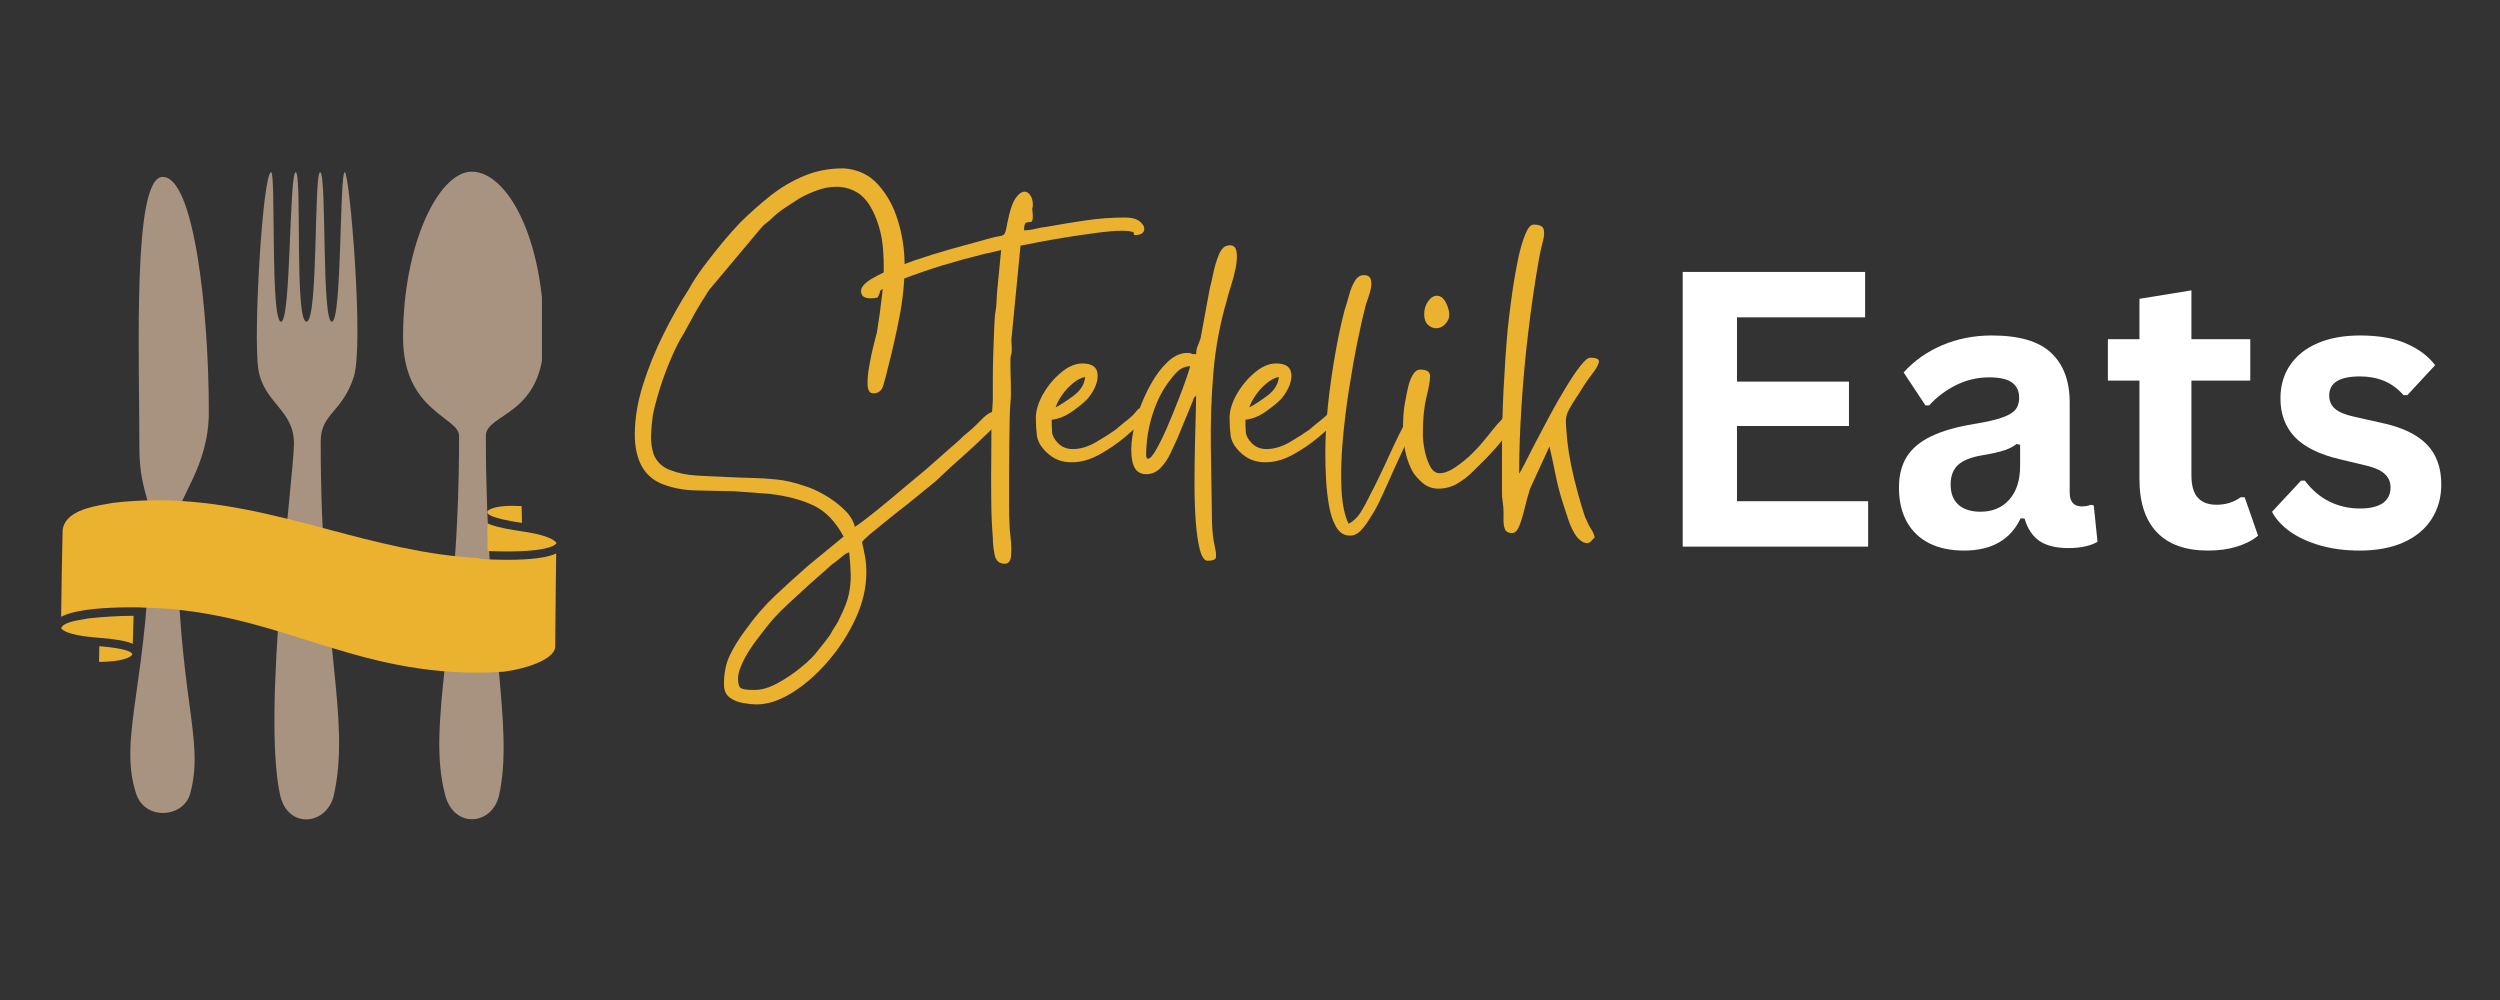 <svg xmlns="http://www.w3.org/2000/svg" xmlns:xlink="http://www.w3.org/1999/xlink" width="500" zoomAndPan="magnify" viewBox="0 0 375 150" height="200" preserveAspectRatio="xMidYMid meet" version="1.0"><rect x="0" y="0" width="375" height="150" fill="#333333" stroke="none"/><defs><filter x="0%" y="0%" width="100%" height="100%" id="59f3349d70"><feColorMatrix values="0 0 0 0 1 0 0 0 0 1 0 0 0 0 1 0 0 0 1 0" color-interpolation-filters="sRGB"/></filter><g/><clipPath id="ae087469d4"><path d="M 38 25.516 L 54 25.516 L 54 123 L 38 123 Z M 38 25.516 " clip-rule="nonzero"/></clipPath><clipPath id="e335bc5aa2"><path d="M 60 25.516 L 81.293 25.516 L 81.293 123 L 60 123 Z M 60 25.516 " clip-rule="nonzero"/></clipPath><mask id="ea92103bee"><g filter="url(#59f3349d70)"><rect x="-37.5" width="450" fill="#000000" y="-15" height="180" fill-opacity="0.3"/></g></mask><clipPath id="b0b714b8f5"><path d="M 1 0.359 L 1.559 0.359 L 1.559 1.32 L 1 1.32 Z M 1 0.359 " clip-rule="nonzero"/></clipPath><clipPath id="545493c569"><rect x="0" width="2" y="0" height="2"/></clipPath><mask id="c985f7da93"><g filter="url(#59f3349d70)"><rect x="-37.5" width="450" fill="#000000" y="-15" height="180" fill-opacity="0.3"/></g></mask><clipPath id="b6e18c7b84"><path d="M 0.238 0.039 L 8 0.039 L 8 21.398 L 0.238 21.398 Z M 0.238 0.039 " clip-rule="nonzero"/></clipPath><clipPath id="c3ecce9895"><rect x="0" width="9" y="0" height="22"/></clipPath><mask id="214ff09a3a"><g filter="url(#59f3349d70)"><rect x="-37.5" width="450" fill="#000000" y="-15" height="180" fill-opacity="0.3"/></g></mask><clipPath id="12c5ce70aa"><path d="M 0.199 0.039 L 8 0.039 L 8 21.398 L 0.199 21.398 Z M 0.199 0.039 " clip-rule="nonzero"/></clipPath><clipPath id="cc9a9670a6"><rect x="0" width="9" y="0" height="22"/></clipPath><clipPath id="56b4968e24"><path d="M 9.156 75 L 83.406 75 L 83.406 101 L 9.156 101 Z M 9.156 75 " clip-rule="nonzero"/></clipPath><clipPath id="cb72d9cd7e"><path d="M 73 78 L 83.406 78 L 83.406 83 L 73 83 Z M 73 78 " clip-rule="nonzero"/></clipPath><clipPath id="8b8c5ce514"><path d="M 9.156 92 L 21 92 L 21 97 L 9.156 97 Z M 9.156 92 " clip-rule="nonzero"/></clipPath><clipPath id="b8e404ce25"><rect x="0" width="164" y="0" height="113"/></clipPath></defs><g clip-path="url(#ae087469d4)"><path fill="#a89380" d="M 44.094 66.469 C 44.094 71.5 39.266 106.48 42 119.188 C 43.141 124.492 49.105 123.801 50.102 119.188 C 52.621 107.461 48.105 96.672 48.105 66.195 C 48.105 62.023 51.324 61.914 53.066 56.531 C 54.625 51.723 52.426 25.836 51.719 25.836 C 50.914 25.836 51.309 48.254 49.777 48.254 C 48.234 48.254 49.016 26.141 48.039 25.836 C 47.062 25.531 47.777 48.254 45.969 48.254 C 44.145 48.254 45.332 25.836 44.355 25.836 C 43.379 25.836 43.652 48.254 42.164 48.254 C 40.523 48.254 41.402 25.836 40.672 25.836 C 39.426 25.836 37.969 50.184 38.742 55.324 C 39.516 60.469 44.09 61.441 44.09 66.473 Z M 44.094 66.469 " fill-opacity="1" fill-rule="nonzero"/></g><g clip-path="url(#e335bc5aa2)"><path fill="#a89380" d="M 68.863 65.395 C 68.863 96 63.945 108.445 66.77 119.25 C 68.117 124.398 73.879 123.793 74.871 119.25 C 77.16 108.781 72.879 95.383 72.879 65.395 C 72.879 61.902 81.602 62.504 81.602 50.57 C 81.602 35.637 76.051 25.75 70.758 25.75 C 65.82 25.75 60.457 36.59 60.457 50.57 C 60.457 61.773 68.863 62.516 68.863 65.395 Z M 68.863 65.395 " fill-opacity="1" fill-rule="nonzero"/></g><path fill="#a89380" d="M 22.512 77.66 C 22.512 101.965 17.598 110.477 20.422 119.059 C 21.77 123.148 27.527 122.664 28.52 119.059 C 30.809 110.746 26.527 104.645 26.527 77.988 C 26.527 74.73 31.324 70.184 31.324 61.781 C 31.324 46.844 29.148 26.535 24.41 26.535 C 19.867 26.535 20.906 52.715 20.906 67.031 C 20.906 73.18 22.512 74.781 22.512 77.664 Z M 22.512 77.66 " fill-opacity="1" fill-rule="nonzero"/><g mask="url(#ea92103bee)"><g transform="matrix(1, 0, 0, 1, 39, 45)"><g clip-path="url(#545493c569)"><g clip-path="url(#b0b714b8f5)"><path fill="#a89380" d="M 1.367 0.855 C 1.359 1.016 1.285 1.125 1.203 1.105 C 1.121 1.086 1.062 0.945 1.074 0.785 C 1.086 0.629 1.16 0.516 1.238 0.535 C 1.32 0.555 1.379 0.699 1.367 0.855 Z M 1.367 0.855 " fill-opacity="0.777" fill-rule="nonzero"/></g></g></g></g><g mask="url(#c985f7da93)"><g transform="matrix(1, 0, 0, 1, 42, 101)"><g clip-path="url(#c3ecce9895)"><g clip-path="url(#b6e18c7b84)"><path fill="#a89380" d="M 0.555 18.02 C 1.043 20.219 3.113 21.766 5.254 20.766 C 7.621 19.652 7.961 15.977 7.98 13.984 C 8.008 10.453 7.637 7.844 7.211 4.383 C 7.078 3.309 6.863 1.309 6.648 0.324 C 6.641 3.109 7.078 5.812 6.555 8.582 C 5.785 11.188 6.645 15.949 4.152 17.691 C 2.914 18.559 0.691 16.844 0.555 18.02 Z M 0.555 18.02 " fill-opacity="1" fill-rule="nonzero"/></g></g></g></g><g mask="url(#214ff09a3a)"><g transform="matrix(1, 0, 0, 1, 67, 101)"><g clip-path="url(#cc9a9670a6)"><g clip-path="url(#12c5ce70aa)"><path fill="#a89380" d="M 0.488 18.02 C 0.977 20.219 3.047 21.766 5.188 20.766 C 7.555 19.652 7.895 15.977 7.914 13.984 C 7.941 10.453 7.57 7.844 7.145 4.383 C 7.012 3.309 6.801 1.309 6.582 0.324 C 6.574 3.109 7.012 5.812 6.488 8.582 C 5.719 11.188 6.578 15.949 4.086 17.691 C 2.848 18.559 0.625 16.844 0.488 18.02 Z M 0.488 18.02 " fill-opacity="1" fill-rule="nonzero"/></g></g></g></g><g clip-path="url(#56b4968e24)"><path fill="#ebb22f" d="M 23.574 75.039 C 21.32 75.039 19.055 75.176 16.836 75.438 C 16.672 75.477 16.363 75.535 15.996 75.598 C 13.754 75.984 9.676 76.691 9.391 79.566 C 9.281 84.719 9.223 87.605 9.172 92.527 C 9.215 92.504 9.262 92.477 9.312 92.453 C 9.402 92.41 9.449 92.383 9.5 92.359 C 11.816 91.316 16.301 91.098 19.656 91.098 C 20.305 91.098 20.703 91.105 20.703 91.105 L 21.328 91.121 L 21.328 91.133 C 30.992 91.293 38.645 93.699 46.051 96.031 C 53.648 98.418 61.508 100.891 71.457 100.891 C 72.797 100.891 74.164 100.848 75.52 100.758 C 78.574 100.395 83.02 99.027 83.281 97.117 L 83.324 92.207 C 83.352 89.262 83.379 86.227 83.434 83.023 C 82.082 83.652 79.633 83.973 76.141 83.973 C 74.367 83.973 72.891 83.887 72.484 83.863 L 71.883 83.82 L 71.883 83.734 C 63.773 83.273 56.375 81.309 49.215 79.406 C 41.137 77.262 32.781 75.039 23.574 75.039 " fill-opacity="1" fill-rule="nonzero"/></g><path fill="#ebb22f" d="M 78.297 78.438 L 78.242 75.914 C 77.75 75.887 77.285 75.871 76.855 75.871 C 73.98 75.871 73.172 76.535 73.109 76.711 C 73.105 76.77 73.113 76.848 73.117 76.926 C 73.145 77.098 73.598 77.746 78.297 78.438 " fill-opacity="1" fill-rule="nonzero"/><path fill="#ebb22f" d="M 14.898 96.922 L 14.859 99.285 C 18.465 99.258 19.488 98.582 19.766 98.289 C 19.812 98.238 19.836 98.199 19.848 98.172 C 19.848 98.141 19.84 98.105 19.832 98.07 C 19.742 97.859 19.156 97.289 14.898 96.922 " fill-opacity="1" fill-rule="nonzero"/><g clip-path="url(#cb72d9cd7e)"><path fill="#ebb22f" d="M 76.141 82.723 C 81.086 82.723 83.18 82.062 83.488 81.449 C 83.352 81.254 82.742 80.445 79.215 79.848 C 79.016 79.812 78.801 79.781 78.586 79.746 L 78.406 79.723 C 76.383 79.43 74.906 79.133 73.895 78.801 C 73.594 78.703 73.332 78.602 73.105 78.496 L 73.129 82.645 C 73.742 82.676 74.859 82.723 76.141 82.723 " fill-opacity="1" fill-rule="nonzero"/></g><g clip-path="url(#8b8c5ce514)"><path fill="#ebb22f" d="M 12.738 92.852 C 11.203 93.109 9.469 93.402 9.172 94.23 L 9.191 94.262 C 9.301 94.426 10.027 95.246 14 95.59 L 14.352 95.621 C 17.156 95.832 18.922 96.129 19.914 96.566 L 20.039 92.371 C 17.801 92.379 15.543 92.512 13.273 92.758 L 12.738 92.852 " fill-opacity="1" fill-rule="nonzero"/></g><g transform="matrix(1, 0, 0, 1, 94, 9)"><g clip-path="url(#b8e404ce25)"><g fill="#ebb22f" fill-opacity="1"><g transform="translate(1.22, 64.033)"><g><path d="M 18.062 30.453 C 19.07 30.453 20.203 30.109 21.453 29.422 C 22.703 28.742 23.883 27.941 25 27.016 C 26.125 26.098 26.973 25.242 27.547 24.453 C 27.898 24.016 28.207 23.629 28.469 23.297 C 28.727 22.961 29.016 22.578 29.328 22.141 C 29.547 21.703 29.785 21.297 30.047 20.922 C 30.316 20.547 30.539 20.141 30.719 19.703 C 31.414 18.336 31.875 17.148 32.094 16.141 C 32.312 15.129 32.41 14.129 32.391 13.141 C 32.367 12.16 32.289 11.051 32.156 9.812 C 31.852 9.906 31.613 10.023 31.438 10.172 C 31.258 10.328 31.02 10.52 30.719 10.75 C 30.539 10.914 30.352 11.066 30.156 11.203 C 29.957 11.336 29.75 11.492 29.531 11.672 L 25.969 14.828 C 24.781 15.93 23.812 16.82 23.062 17.5 C 22.32 18.176 21.609 18.891 20.922 19.641 C 20.242 20.391 19.398 21.441 18.391 22.797 C 18.078 23.191 17.691 23.738 17.234 24.438 C 16.773 25.145 16.367 25.895 16.016 26.688 C 15.66 27.477 15.484 28.18 15.484 28.797 C 15.484 29.586 15.648 30.062 15.984 30.219 C 16.316 30.375 16.875 30.453 17.656 30.453 C 17.75 30.453 17.828 30.453 17.891 30.453 C 17.961 30.453 18.02 30.453 18.062 30.453 Z M 0 -7.844 C 0 -10.219 0.406 -12.695 1.219 -15.281 C 2.031 -17.875 3.062 -20.422 4.312 -22.922 C 5.562 -25.43 6.828 -27.676 8.109 -29.656 C 8.68 -30.707 9.414 -31.836 10.312 -33.047 C 11.219 -34.254 12.16 -35.453 13.141 -36.641 C 14.129 -37.828 15.047 -38.859 15.891 -39.734 C 17.379 -41.191 18.891 -42.523 20.422 -43.734 C 21.961 -44.941 23.625 -45.914 25.406 -46.656 C 27.188 -47.406 29.156 -47.781 31.312 -47.781 C 33.414 -47.645 35.133 -46.844 36.469 -45.375 C 37.812 -43.906 38.812 -42.094 39.469 -39.938 C 40.133 -37.781 40.469 -35.562 40.469 -33.281 C 40.469 -30.688 40.203 -28.051 39.672 -25.375 C 39.148 -22.695 38.582 -20.191 37.969 -17.859 C 37.738 -16.848 37.504 -15.957 37.266 -15.188 C 37.023 -14.414 36.531 -14.031 35.781 -14.031 C 35.258 -14.031 34.973 -14.426 34.922 -15.219 C 34.879 -16.008 34.957 -16.961 35.156 -18.078 C 35.352 -19.203 35.57 -20.25 35.812 -21.219 C 36.062 -22.188 36.227 -22.828 36.312 -23.141 C 36.625 -25.023 36.898 -27.051 37.141 -29.219 C 37.379 -31.395 37.41 -33.562 37.234 -35.719 C 37.055 -37.875 36.508 -39.832 35.594 -41.594 C 34.926 -42.863 34.129 -43.75 33.203 -44.25 C 32.285 -44.758 31.301 -45.016 30.25 -45.016 C 29.32 -45.016 28.383 -44.848 27.438 -44.516 C 26.5 -44.191 25.594 -43.785 24.719 -43.297 C 24.102 -42.898 23.41 -42.445 22.641 -41.938 C 21.867 -41.438 21.219 -40.926 20.688 -40.406 C 20.383 -40.094 20.086 -39.836 19.797 -39.641 C 19.516 -39.441 19.223 -39.164 18.922 -38.812 L 11.141 -29.531 C 10.254 -28.164 9.555 -27.031 9.047 -26.125 C 8.547 -25.227 7.988 -24.207 7.375 -23.062 C 6.758 -22.102 6.125 -20.863 5.469 -19.344 C 4.812 -17.82 4.238 -16.281 3.75 -14.719 C 3.27 -13.164 2.922 -11.844 2.703 -10.75 C 2.566 -9.738 2.477 -8.75 2.438 -7.781 C 2.395 -6.812 2.523 -5.844 2.828 -4.875 C 3.273 -3.781 4.086 -3 5.266 -2.531 C 6.453 -2.07 7.77 -1.797 9.219 -1.703 C 10.676 -1.617 12 -1.555 13.188 -1.516 C 14.758 -1.43 16.18 -1.375 17.453 -1.344 C 18.734 -1.32 20.008 -1.242 21.281 -1.109 C 22.562 -0.984 23.969 -0.656 25.5 -0.125 C 26.383 0.133 27.363 0.57 28.438 1.188 C 29.508 1.801 30.484 2.523 31.359 3.359 C 32.242 4.191 32.797 5.07 33.016 6 C 33.984 5.344 35.102 4.492 36.375 3.453 C 37.656 2.422 38.941 1.352 40.234 0.25 C 41.535 -0.844 42.664 -1.785 43.625 -2.578 L 48.703 -7.047 C 49.141 -7.492 49.555 -7.867 49.953 -8.172 C 50.348 -8.484 50.766 -8.859 51.203 -9.297 C 51.953 -10.086 52.516 -10.613 52.891 -10.875 C 53.266 -11.133 53.582 -11.266 53.844 -11.266 C 54.02 -11.266 54.172 -11.242 54.297 -11.203 C 54.43 -11.16 54.586 -11.117 54.766 -11.078 C 54.766 -10.629 54.805 -10.363 54.891 -10.281 C 54.984 -10.195 55.02 -10.117 55 -10.047 C 54.977 -9.984 54.82 -9.832 54.531 -9.594 C 54.25 -9.352 53.734 -8.859 52.984 -8.109 C 51.535 -6.703 50.207 -5.469 49 -4.406 C 47.789 -3.352 46.504 -2.172 45.141 -0.859 L 40.922 2.578 C 40.578 2.836 40.062 3.238 39.375 3.781 C 38.695 4.332 37.973 4.914 37.203 5.531 C 36.43 6.145 35.75 6.703 35.156 7.203 C 34.562 7.711 34.203 8.078 34.078 8.297 C 34.254 9.004 34.406 9.719 34.531 10.438 C 34.664 11.164 34.734 11.945 34.734 12.781 C 34.734 15.113 34.191 17.441 33.109 19.766 C 32.035 22.098 30.648 24.238 28.953 26.188 C 27.266 28.145 25.477 29.707 23.594 30.875 C 21.707 32.039 19.953 32.625 18.328 32.625 C 17.711 32.625 17.02 32.555 16.25 32.422 C 15.477 32.297 14.805 32.02 14.234 31.594 C 13.66 31.176 13.375 30.508 13.375 29.594 C 13.375 27.969 13.648 26.562 14.203 25.375 C 14.754 24.188 15.516 22.938 16.484 21.625 C 17.93 19.594 19.441 17.832 21.016 16.344 C 22.598 14.852 24.27 13.336 26.031 11.797 L 31.312 7.453 C 30.125 5.211 28.629 3.66 26.828 2.797 C 25.023 1.941 22.828 1.359 20.234 1.047 L 14.891 0.656 C 12.828 0.613 10.906 0.57 9.125 0.531 C 7.344 0.488 5.707 0.18 4.219 -0.391 C 2.812 -0.922 1.754 -1.82 1.047 -3.094 C 0.348 -4.375 0 -5.957 0 -7.844 Z M 0 -7.844 "/></g></g></g><g fill="#ebb22f" fill-opacity="1"><g transform="translate(53.672, 64.033)"><g><path d="M -18.516 -29.391 C -18.516 -29.961 -17.988 -30.566 -16.938 -31.203 C -15.883 -31.836 -14.555 -32.461 -12.953 -33.078 C -11.348 -33.691 -9.656 -34.273 -7.875 -34.828 C -6.094 -35.379 -4.453 -35.852 -2.953 -36.25 C -1.461 -36.645 -0.348 -36.953 0.391 -37.172 C 1.316 -37.43 1.969 -37.582 2.344 -37.625 C 2.719 -37.676 2.957 -37.82 3.062 -38.062 C 3.176 -38.301 3.297 -38.797 3.422 -39.547 C 3.773 -41.348 4.18 -42.586 4.641 -43.266 C 5.109 -43.941 5.562 -44.281 6 -44.281 C 6.352 -44.281 6.648 -44.094 6.891 -43.719 C 7.129 -43.352 7.25 -42.906 7.25 -42.375 C 7.25 -41.977 7.227 -41.812 7.188 -41.875 C 7.145 -41.945 7.145 -41.805 7.188 -41.453 C 7.188 -41.367 7.195 -41.258 7.219 -41.125 C 7.238 -40.988 7.25 -40.812 7.25 -40.594 C 7.25 -40.02 7.141 -39.734 6.922 -39.734 C 6.703 -39.734 6.484 -39.703 6.266 -39.641 C 6.047 -39.578 5.938 -39.191 5.938 -38.484 C 6.457 -38.484 7.035 -38.562 7.672 -38.719 C 8.316 -38.875 8.879 -38.973 9.359 -39.016 C 11.297 -39.367 13.227 -39.688 15.156 -39.969 C 17.094 -40.258 19.07 -40.406 21.094 -40.406 C 22.145 -40.406 22.91 -40.18 23.391 -39.734 C 23.879 -39.297 24.055 -38.859 23.922 -38.422 C 23.785 -37.984 23.301 -37.766 22.469 -37.766 C 22.383 -38.117 22.332 -38.281 22.312 -38.25 C 22.289 -38.227 22.082 -38.266 21.688 -38.359 C 21.508 -38.398 21.156 -38.422 20.625 -38.422 C 19.707 -38.422 18.488 -38.32 16.969 -38.125 C 15.457 -37.926 13.883 -37.695 12.25 -37.438 C 10.625 -37.176 9.176 -36.922 7.906 -36.672 C 6.633 -36.43 5.801 -36.27 5.406 -36.188 L 4.094 -22.672 C 4.039 -22.359 4.023 -22.023 4.047 -21.672 C 4.078 -21.328 4.094 -20.977 4.094 -20.625 C 4.094 -20.188 4.055 -19.898 3.984 -19.766 C 3.922 -19.641 3.891 -19.332 3.891 -18.844 C 3.891 -17.883 3.91 -16.773 3.953 -15.516 C 3.992 -14.266 3.973 -13.289 3.891 -12.594 C 3.848 -12.195 3.812 -11.414 3.781 -10.25 C 3.758 -9.082 3.738 -7.727 3.719 -6.188 C 3.695 -4.656 3.688 -3.109 3.688 -1.547 C 3.688 0.016 3.688 1.43 3.688 2.703 C 3.688 3.973 3.707 4.895 3.75 5.469 C 3.75 5.945 3.805 6.68 3.922 7.672 C 4.035 8.66 4.055 9.551 3.984 10.344 C 3.922 11.133 3.602 11.531 3.031 11.531 C 2.195 11.531 1.691 11.066 1.516 10.141 C 1.336 9.223 1.25 8.367 1.25 7.578 C 1.113 5.992 1.035 4.145 1.016 2.031 C 0.992 -0.07 0.992 -2.176 1.016 -4.281 C 1.035 -6.395 1.047 -8.238 1.047 -9.812 L 1.25 -12.922 C 1.25 -13.535 1.25 -14.477 1.25 -15.75 C 1.25 -17.02 1.27 -18.367 1.312 -19.797 C 1.363 -21.234 1.41 -22.539 1.453 -23.719 C 1.492 -24.906 1.555 -25.742 1.641 -26.234 C 1.734 -26.672 1.789 -27.195 1.812 -27.812 C 1.832 -28.426 1.863 -28.953 1.906 -29.391 L 2.5 -35.531 C 2.32 -35.477 1.938 -35.383 1.344 -35.25 C 0.758 -35.125 0.289 -35.02 -0.062 -34.938 C -2.219 -34.406 -4.27 -33.844 -6.219 -33.25 C -8.176 -32.656 -10.191 -31.961 -12.266 -31.172 C -12.66 -30.992 -13.02 -30.805 -13.344 -30.609 C -13.676 -30.41 -14.039 -30.223 -14.438 -30.047 C -14.957 -29.828 -15.297 -29.672 -15.453 -29.578 C -15.609 -29.492 -15.688 -29.383 -15.688 -29.25 C -15.688 -29.125 -15.797 -28.844 -16.016 -28.406 C -16.191 -28.363 -16.367 -28.332 -16.547 -28.312 C -16.723 -28.289 -16.922 -28.281 -17.141 -28.281 C -17.484 -28.281 -17.797 -28.352 -18.078 -28.5 C -18.367 -28.656 -18.516 -28.953 -18.516 -29.391 Z M -18.516 -29.391 "/></g></g></g><g fill="#ebb22f" fill-opacity="1"><g transform="translate(61.315, 64.033)"><g><path d="M 3.031 -11.922 C 3.863 -12.367 4.785 -12.973 5.797 -13.734 C 6.805 -14.504 7.359 -15.422 7.453 -16.484 C 6.879 -16.391 6.27 -16.078 5.625 -15.547 C 4.988 -15.023 4.441 -14.43 3.984 -13.766 C 3.523 -13.109 3.207 -12.492 3.031 -11.922 Z M 0.062 -10.344 C 0.062 -11.445 0.422 -12.633 1.141 -13.906 C 1.867 -15.176 2.77 -16.258 3.844 -17.156 C 4.926 -18.062 5.992 -18.516 7.047 -18.516 C 8.504 -18.516 9.266 -17.961 9.328 -16.859 C 9.391 -15.766 8.914 -14.582 7.906 -13.312 C 7.383 -12.738 6.594 -12.078 5.531 -11.328 C 4.477 -10.586 3.445 -10.172 2.438 -10.078 C 2.438 -9.379 2.457 -8.754 2.5 -8.203 C 2.551 -7.648 2.859 -7.094 3.422 -6.531 C 3.992 -5.957 4.723 -5.672 5.609 -5.672 C 6.742 -5.672 7.926 -6.031 9.156 -6.75 C 10.383 -7.477 11.332 -8.082 12 -8.562 C 12.258 -8.781 12.469 -8.957 12.625 -9.094 C 12.781 -9.227 12.969 -9.383 13.188 -9.562 C 14.102 -10.258 14.68 -10.77 14.922 -11.094 C 15.172 -11.426 15.379 -11.645 15.547 -11.75 C 15.723 -11.863 16.145 -11.922 16.812 -11.922 C 16.895 -11.441 16.926 -11.113 16.906 -10.938 C 16.883 -10.758 16.719 -10.5 16.406 -10.156 C 15.613 -9.363 14.613 -8.461 13.406 -7.453 C 12.195 -6.441 10.898 -5.562 9.516 -4.812 C 8.141 -4.062 6.77 -3.688 5.406 -3.688 C 4.695 -3.688 4.023 -3.805 3.391 -4.047 C 2.754 -4.297 2.148 -4.703 1.578 -5.266 C 0.785 -6.055 0.332 -6.867 0.219 -7.703 C 0.113 -8.547 0.062 -9.426 0.062 -10.344 Z M 0.062 -10.344 "/></g></g></g><g fill="#ebb22f" fill-opacity="1"><g transform="translate(75.614, 64.033)"><g><path d="M 2.312 -4.812 C 2.312 -4.414 2.398 -4.219 2.578 -4.219 C 2.879 -4.219 3.281 -4.656 3.781 -5.531 C 4.289 -6.414 4.832 -7.516 5.406 -8.828 C 5.977 -10.148 6.523 -11.477 7.047 -12.812 C 7.578 -14.156 8.016 -15.332 8.359 -16.344 C 8.711 -17.352 8.891 -17.945 8.891 -18.125 C 8.148 -18.039 7.57 -17.812 7.156 -17.438 C 6.738 -17.062 6.352 -16.629 6 -16.141 C 4.852 -14.734 3.953 -13.008 3.297 -10.969 C 2.641 -8.926 2.312 -6.875 2.312 -4.812 Z M 9.812 -19.906 C 9.812 -20.383 9.891 -20.801 10.047 -21.156 C 10.203 -21.508 10.348 -21.906 10.484 -22.344 L 11.859 -29.797 C 11.992 -30.273 12.16 -31 12.359 -31.969 C 12.555 -32.938 12.828 -33.859 13.172 -34.734 C 13.523 -35.609 13.969 -36.094 14.5 -36.188 C 14.582 -36.188 14.645 -36.195 14.688 -36.219 C 14.738 -36.238 14.785 -36.25 14.828 -36.25 C 15.441 -36.25 15.789 -35.906 15.875 -35.219 C 15.969 -34.539 15.914 -33.719 15.719 -32.75 C 15.52 -31.789 15.273 -30.867 14.984 -29.984 C 14.703 -29.109 14.52 -28.473 14.438 -28.078 C 13.383 -24.516 12.703 -20.863 12.391 -17.125 C 12.078 -13.395 11.953 -9.641 12.016 -5.859 C 12.086 -2.086 12.145 1.645 12.188 5.344 C 12.238 6.75 12.363 7.879 12.562 8.734 C 12.758 9.586 12.832 10.191 12.781 10.547 C 12.738 10.898 12.32 11.078 11.531 11.078 C 11.051 11.078 10.664 10.535 10.375 9.453 C 10.094 8.379 9.883 6.973 9.75 5.234 C 9.625 3.504 9.562 1.648 9.562 -0.328 C 9.562 -2.305 9.582 -4.238 9.625 -6.125 C 9.664 -8.02 9.707 -9.645 9.75 -11 C 9.789 -12.363 9.812 -13.266 9.812 -13.703 C 9.645 -13.523 9.535 -13.414 9.484 -13.375 C 9.441 -13.332 9.379 -13.16 9.297 -12.859 L 6.984 -7.25 C 6.68 -6.594 6.332 -5.844 5.938 -5 C 5.539 -4.164 5.047 -3.441 4.453 -2.828 C 3.859 -2.211 3.145 -1.906 2.312 -1.906 C 1.383 -1.906 0.754 -2.344 0.422 -3.219 C 0.098 -4.102 0 -5.238 0.125 -6.625 C 0.258 -8.008 0.578 -9.469 1.078 -11 C 1.586 -12.539 2.227 -14.004 3 -15.391 C 3.77 -16.773 4.625 -17.906 5.562 -18.781 C 6.508 -19.656 7.488 -20.094 8.5 -20.094 C 8.852 -20.094 9.039 -20.062 9.062 -20 C 9.082 -19.938 9.332 -19.906 9.812 -19.906 Z M 9.812 -19.906 "/></g></g></g><g fill="#ebb22f" fill-opacity="1"><g transform="translate(90.374, 64.033)"><g><path d="M 3.031 -11.922 C 3.863 -12.367 4.785 -12.973 5.797 -13.734 C 6.805 -14.504 7.359 -15.422 7.453 -16.484 C 6.879 -16.391 6.27 -16.078 5.625 -15.547 C 4.988 -15.023 4.441 -14.43 3.984 -13.766 C 3.523 -13.109 3.207 -12.492 3.031 -11.922 Z M 0.062 -10.344 C 0.062 -11.445 0.422 -12.633 1.141 -13.906 C 1.867 -15.176 2.77 -16.258 3.844 -17.156 C 4.926 -18.062 5.992 -18.516 7.047 -18.516 C 8.504 -18.516 9.266 -17.961 9.328 -16.859 C 9.391 -15.766 8.914 -14.582 7.906 -13.312 C 7.383 -12.738 6.594 -12.078 5.531 -11.328 C 4.477 -10.586 3.445 -10.172 2.438 -10.078 C 2.438 -9.379 2.457 -8.754 2.5 -8.203 C 2.551 -7.648 2.859 -7.094 3.422 -6.531 C 3.992 -5.957 4.723 -5.672 5.609 -5.672 C 6.742 -5.672 7.926 -6.031 9.156 -6.75 C 10.383 -7.477 11.332 -8.082 12 -8.562 C 12.258 -8.781 12.469 -8.957 12.625 -9.094 C 12.781 -9.227 12.969 -9.383 13.188 -9.562 C 14.102 -10.258 14.68 -10.77 14.922 -11.094 C 15.172 -11.426 15.379 -11.645 15.547 -11.75 C 15.723 -11.863 16.145 -11.922 16.812 -11.922 C 16.895 -11.441 16.926 -11.113 16.906 -10.938 C 16.883 -10.758 16.719 -10.5 16.406 -10.156 C 15.613 -9.363 14.613 -8.461 13.406 -7.453 C 12.195 -6.441 10.898 -5.562 9.516 -4.812 C 8.141 -4.062 6.77 -3.688 5.406 -3.688 C 4.695 -3.688 4.023 -3.805 3.391 -4.047 C 2.754 -4.297 2.148 -4.703 1.578 -5.266 C 0.785 -6.055 0.332 -6.867 0.219 -7.703 C 0.113 -8.547 0.062 -9.426 0.062 -10.344 Z M 0.062 -10.344 "/></g></g></g><g fill="#ebb22f" fill-opacity="1"><g transform="translate(104.673, 64.033)"><g><path d="M 0.125 -5.078 C 0.125 -7.273 0.254 -9.645 0.516 -12.188 C 0.785 -14.738 1.141 -17.266 1.578 -19.766 C 2.016 -22.273 2.5 -24.539 3.031 -26.562 C 3.25 -27.219 3.469 -27.953 3.688 -28.766 C 3.906 -29.578 4.191 -30.281 4.547 -30.875 C 4.898 -31.469 5.363 -31.766 5.938 -31.766 C 6.457 -31.766 6.785 -31.566 6.922 -31.172 C 7.055 -30.773 7.066 -30.301 6.953 -29.75 C 6.836 -29.207 6.691 -28.703 6.516 -28.234 C 6.348 -27.773 6.238 -27.457 6.188 -27.281 C 5.844 -25.969 5.438 -24.176 4.969 -21.906 C 4.508 -19.645 4.07 -17.176 3.656 -14.5 C 3.238 -11.82 2.922 -9.164 2.703 -6.531 C 2.484 -3.895 2.438 -1.508 2.562 0.625 C 2.695 2.758 3.051 4.395 3.625 5.531 C 4.375 5.133 4.988 4.539 5.469 3.75 C 5.945 2.969 6.363 2.203 6.719 1.453 C 7.727 -0.484 8.719 -2.523 9.688 -4.672 C 10.656 -6.828 11.664 -8.852 12.719 -10.75 C 13.07 -11.445 13.445 -11.797 13.844 -11.797 C 14.02 -11.797 14.16 -11.719 14.266 -11.562 C 14.379 -11.406 14.438 -11.242 14.438 -11.078 C 14.438 -10.941 14.258 -10.52 13.906 -9.812 C 13.551 -9.113 13.188 -8.391 12.812 -7.641 C 12.445 -6.898 12.195 -6.414 12.062 -6.188 C 11.625 -5.27 11.129 -4.195 10.578 -2.969 C 10.023 -1.738 9.484 -0.531 8.953 0.656 C 8.43 1.844 7.93 2.852 7.453 3.688 C 7.234 4.039 6.938 4.516 6.562 5.109 C 6.188 5.703 5.773 6.219 5.328 6.656 C 4.891 7.094 4.391 7.312 3.828 7.312 C 2.941 7.312 2.242 6.867 1.734 5.984 C 1.234 5.109 0.875 4.008 0.656 2.688 C 0.438 1.375 0.289 0.016 0.219 -1.391 C 0.156 -2.797 0.125 -4.023 0.125 -5.078 Z M 0.125 -5.078 "/></g></g></g><g fill="#ebb22f" fill-opacity="1"><g transform="translate(116.27, 64.033)"><g><path d="M 5.469 0.266 C 4.594 0.266 3.812 -0.02 3.125 -0.594 C 2.445 -1.164 1.93 -1.758 1.578 -2.375 C 0.785 -3.863 0.332 -5.629 0.219 -7.672 C 0.113 -9.723 0.238 -11.582 0.594 -13.25 C 0.676 -13.727 0.797 -14.305 0.953 -14.984 C 1.109 -15.672 1.336 -16.273 1.641 -16.797 C 1.953 -17.328 2.328 -17.594 2.766 -17.594 C 3.773 -17.594 4.27 -17.25 4.25 -16.562 C 4.227 -15.883 4.039 -14.832 3.688 -13.406 C 3.332 -11.977 3.156 -10.145 3.156 -7.906 C 3.156 -7.25 3.242 -6.457 3.422 -5.531 C 3.598 -4.613 3.875 -3.801 4.25 -3.094 C 4.625 -2.395 5.098 -2.047 5.672 -2.047 C 6.367 -2.047 7.164 -2.352 8.062 -2.969 C 8.969 -3.582 9.805 -4.27 10.578 -5.031 C 11.348 -5.801 11.883 -6.383 12.188 -6.781 C 12.281 -6.875 12.523 -7.172 12.922 -7.672 C 13.316 -8.18 13.785 -8.754 14.328 -9.391 C 14.879 -10.023 15.414 -10.582 15.938 -11.062 C 16.469 -11.551 16.891 -11.797 17.203 -11.797 C 17.504 -11.797 17.656 -11.531 17.656 -11 C 17.656 -10.695 17.445 -10.227 17.031 -9.594 C 16.613 -8.957 16.117 -8.285 15.547 -7.578 C 14.984 -6.879 14.426 -6.219 13.875 -5.594 C 13.32 -4.977 12.914 -4.539 12.656 -4.281 C 12.125 -3.758 11.492 -3.133 10.766 -2.406 C 10.047 -1.676 9.242 -1.047 8.359 -0.516 C 7.484 0.004 6.52 0.266 5.469 0.266 Z M 3.359 -25.906 C 3.359 -26.645 3.555 -27.289 3.953 -27.844 C 4.348 -28.395 4.785 -28.672 5.266 -28.672 C 5.797 -28.672 6.238 -28.344 6.594 -27.688 C 7.207 -26.445 7.281 -25.488 6.812 -24.812 C 6.352 -24.133 5.797 -23.797 5.141 -23.797 C 4.703 -23.797 4.297 -23.969 3.922 -24.312 C 3.547 -24.664 3.359 -25.195 3.359 -25.906 Z M 3.359 -25.906 "/></g></g></g><g fill="#ebb22f" fill-opacity="1"><g transform="translate(131.294, 64.033)"><g><path d="M 0 -5.016 C 0 -8.172 0.078 -11.332 0.234 -14.5 C 0.391 -17.664 0.598 -20.719 0.859 -23.656 C 0.898 -23.969 0.984 -24.691 1.109 -25.828 C 1.242 -26.973 1.422 -28.301 1.641 -29.812 C 1.867 -31.332 2.133 -32.816 2.438 -34.266 C 2.75 -35.723 3.102 -36.93 3.5 -37.891 C 3.895 -38.859 4.312 -39.344 4.75 -39.344 C 5.625 -39.344 6.125 -39.113 6.25 -38.656 C 6.383 -38.195 6.344 -37.57 6.125 -36.781 C 5.906 -35.988 5.707 -35.086 5.531 -34.078 C 4.957 -30.828 4.441 -27.312 3.984 -23.531 C 3.523 -19.75 3.176 -15.988 2.938 -12.25 C 2.695 -8.52 2.578 -5.098 2.578 -1.984 C 2.66 -2.066 2.922 -2.535 3.359 -3.391 C 3.797 -4.242 4.352 -5.332 5.031 -6.656 C 5.719 -7.977 6.457 -9.375 7.25 -10.844 C 8.039 -12.312 8.832 -13.691 9.625 -14.984 C 10.414 -16.285 11.129 -17.344 11.766 -18.156 C 12.398 -18.969 12.895 -19.375 13.25 -19.375 C 14.219 -19.375 14.645 -19.145 14.531 -18.688 C 14.426 -18.227 14.062 -17.602 13.438 -16.812 C 12.82 -16.02 12.188 -15.07 11.531 -13.969 C 11.352 -13.707 11.188 -13.457 11.031 -13.219 C 10.883 -12.977 10.723 -12.723 10.547 -12.453 C 10.148 -11.797 9.883 -11.281 9.75 -10.906 C 9.625 -10.531 9.57 -10.066 9.594 -9.516 C 9.613 -8.973 9.688 -8.062 9.812 -6.781 C 9.906 -5.863 10.094 -4.691 10.375 -3.266 C 10.664 -1.836 11.008 -0.41 11.406 1.016 C 11.801 2.441 12.148 3.598 12.453 4.484 C 12.805 5.316 13.113 5.93 13.375 6.328 C 13.645 6.723 13.82 7.141 13.906 7.578 C 13.727 7.754 13.551 7.941 13.375 8.141 C 13.195 8.336 12.977 8.438 12.719 8.438 C 12.633 8.438 12.457 8.391 12.188 8.297 C 11.664 8.035 11.219 7.578 10.844 6.922 C 10.469 6.266 10.16 5.562 9.922 4.812 C 9.68 4.062 9.473 3.426 9.297 2.906 C 8.805 1.445 8.406 -0.035 8.094 -1.547 C 7.789 -3.066 7.469 -4.57 7.125 -6.062 L 4.219 0.266 C 3.906 1.234 3.629 2.234 3.391 3.266 C 3.148 4.297 2.883 5.16 2.594 5.859 C 2.312 6.566 1.953 6.922 1.516 6.922 C 0.941 6.922 0.578 6.711 0.422 6.297 C 0.273 5.879 0.211 5.363 0.234 4.75 C 0.254 4.133 0.242 3.562 0.203 3.031 C 0.148 2.551 0.102 2.176 0.062 1.906 C 0.02 1.645 0 1.207 0 0.594 Z M 0 -5.016 "/></g></g></g><g fill="#ebb22f" fill-opacity="1"><g transform="translate(146.27, 64.033)"><g/></g></g></g></g><g fill="#ffffff" fill-opacity="1"><g transform="translate(247.047, 81.993)"><g><path d="M 13.5 -18.094 L 13.5 -6.812 L 33.172 -6.812 L 33.172 0 L 5.359 0 L 5.359 -41.203 L 32.719 -41.203 L 32.719 -34.391 L 13.5 -34.391 L 13.5 -24.75 L 30.297 -24.75 L 30.297 -18.094 Z M 13.5 -18.094 "/></g></g></g><g fill="#ffffff" fill-opacity="1"><g transform="translate(282.47, 81.993)"><g><path d="M 12.125 0.594 C 10.125 0.594 8.391 0.227 6.922 -0.5 C 5.461 -1.238 4.336 -2.316 3.547 -3.734 C 2.766 -5.148 2.375 -6.852 2.375 -8.844 C 2.375 -10.688 2.766 -12.234 3.547 -13.484 C 4.336 -14.734 5.555 -15.754 7.203 -16.547 C 8.859 -17.348 11.023 -17.969 13.703 -18.406 C 15.555 -18.707 16.969 -19.035 17.938 -19.391 C 18.906 -19.742 19.555 -20.145 19.891 -20.594 C 20.234 -21.051 20.406 -21.629 20.406 -22.328 C 20.406 -23.316 20.055 -24.07 19.359 -24.594 C 18.66 -25.125 17.504 -25.391 15.891 -25.391 C 14.16 -25.391 12.516 -25.004 10.953 -24.234 C 9.398 -23.461 8.051 -22.445 6.906 -21.188 L 6.344 -21.188 L 3.078 -26.125 C 4.648 -27.875 6.57 -29.234 8.844 -30.203 C 11.125 -31.18 13.609 -31.672 16.297 -31.672 C 20.41 -31.672 23.383 -30.797 25.219 -29.047 C 27.062 -27.305 27.984 -24.828 27.984 -21.609 L 27.984 -8.109 C 27.984 -6.723 28.594 -6.031 29.812 -6.031 C 30.281 -6.031 30.742 -6.113 31.203 -6.281 L 31.594 -6.172 L 32.156 -0.734 C 31.727 -0.453 31.129 -0.223 30.359 -0.047 C 29.586 0.129 28.738 0.219 27.812 0.219 C 25.957 0.219 24.504 -0.133 23.453 -0.844 C 22.41 -1.562 21.664 -2.68 21.219 -4.203 L 20.625 -4.25 C 19.102 -1.02 16.27 0.594 12.125 0.594 Z M 14.594 -5.234 C 16.395 -5.234 17.836 -5.836 18.922 -7.047 C 20.004 -8.266 20.547 -9.957 20.547 -12.125 L 20.547 -15.281 L 20.016 -15.391 C 19.547 -15.016 18.926 -14.695 18.156 -14.438 C 17.395 -14.188 16.301 -13.941 14.875 -13.703 C 13.188 -13.422 11.973 -12.938 11.234 -12.25 C 10.492 -11.562 10.125 -10.586 10.125 -9.328 C 10.125 -7.992 10.516 -6.977 11.297 -6.281 C 12.086 -5.582 13.188 -5.234 14.594 -5.234 Z M 14.594 -5.234 "/></g></g></g><g fill="#ffffff" fill-opacity="1"><g transform="translate(315.245, 81.993)"><g><path d="M 21.453 -7.406 L 23.469 -1.641 C 22.625 -0.941 21.562 -0.395 20.281 0 C 19.008 0.395 17.566 0.594 15.953 0.594 C 12.586 0.594 10.031 -0.32 8.281 -2.156 C 6.539 -3.988 5.672 -6.648 5.672 -10.141 L 5.672 -24.906 L 0.938 -24.906 L 0.938 -31.109 L 5.672 -31.109 L 5.672 -37.172 L 13.469 -38.438 L 13.469 -31.109 L 22.297 -31.109 L 22.297 -24.906 L 13.469 -24.906 L 13.469 -10.703 C 13.469 -9.172 13.785 -8.051 14.422 -7.344 C 15.066 -6.633 16 -6.281 17.219 -6.281 C 18.613 -6.281 19.828 -6.656 20.859 -7.406 Z M 21.453 -7.406 "/></g></g></g><g fill="#ffffff" fill-opacity="1"><g transform="translate(339.396, 81.993)"><g><path d="M 14.547 0.594 C 12.422 0.594 10.473 0.344 8.703 -0.156 C 6.941 -0.656 5.438 -1.336 4.188 -2.203 C 2.938 -3.078 2.008 -4.082 1.406 -5.219 L 5.75 -9.891 L 6.344 -9.891 C 7.375 -8.504 8.594 -7.461 10 -6.766 C 11.414 -6.066 12.945 -5.719 14.594 -5.719 C 16.113 -5.719 17.258 -5.988 18.031 -6.531 C 18.801 -7.082 19.188 -7.863 19.188 -8.875 C 19.188 -9.664 18.91 -10.328 18.359 -10.859 C 17.805 -11.398 16.91 -11.82 15.672 -12.125 L 11.562 -13.109 C 8.477 -13.836 6.223 -14.957 4.797 -16.469 C 3.379 -17.977 2.672 -19.898 2.672 -22.234 C 2.672 -24.172 3.164 -25.852 4.156 -27.281 C 5.145 -28.707 6.535 -29.797 8.328 -30.547 C 10.117 -31.297 12.207 -31.672 14.594 -31.672 C 17.395 -31.672 19.719 -31.266 21.562 -30.453 C 23.406 -29.648 24.844 -28.57 25.875 -27.219 L 21.703 -22.719 L 21.141 -22.719 C 20.273 -23.695 19.301 -24.41 18.219 -24.859 C 17.133 -25.305 15.926 -25.531 14.594 -25.531 C 11.52 -25.531 9.984 -24.57 9.984 -22.656 C 9.984 -21.852 10.27 -21.195 10.844 -20.688 C 11.414 -20.176 12.422 -19.766 13.859 -19.453 L 17.703 -18.594 C 20.859 -17.926 23.16 -16.844 24.609 -15.344 C 26.066 -13.852 26.797 -11.848 26.797 -9.328 C 26.797 -7.359 26.305 -5.617 25.328 -4.109 C 24.359 -2.609 22.953 -1.445 21.109 -0.625 C 19.266 0.188 17.078 0.594 14.547 0.594 Z M 14.547 0.594 "/></g></g></g></svg>